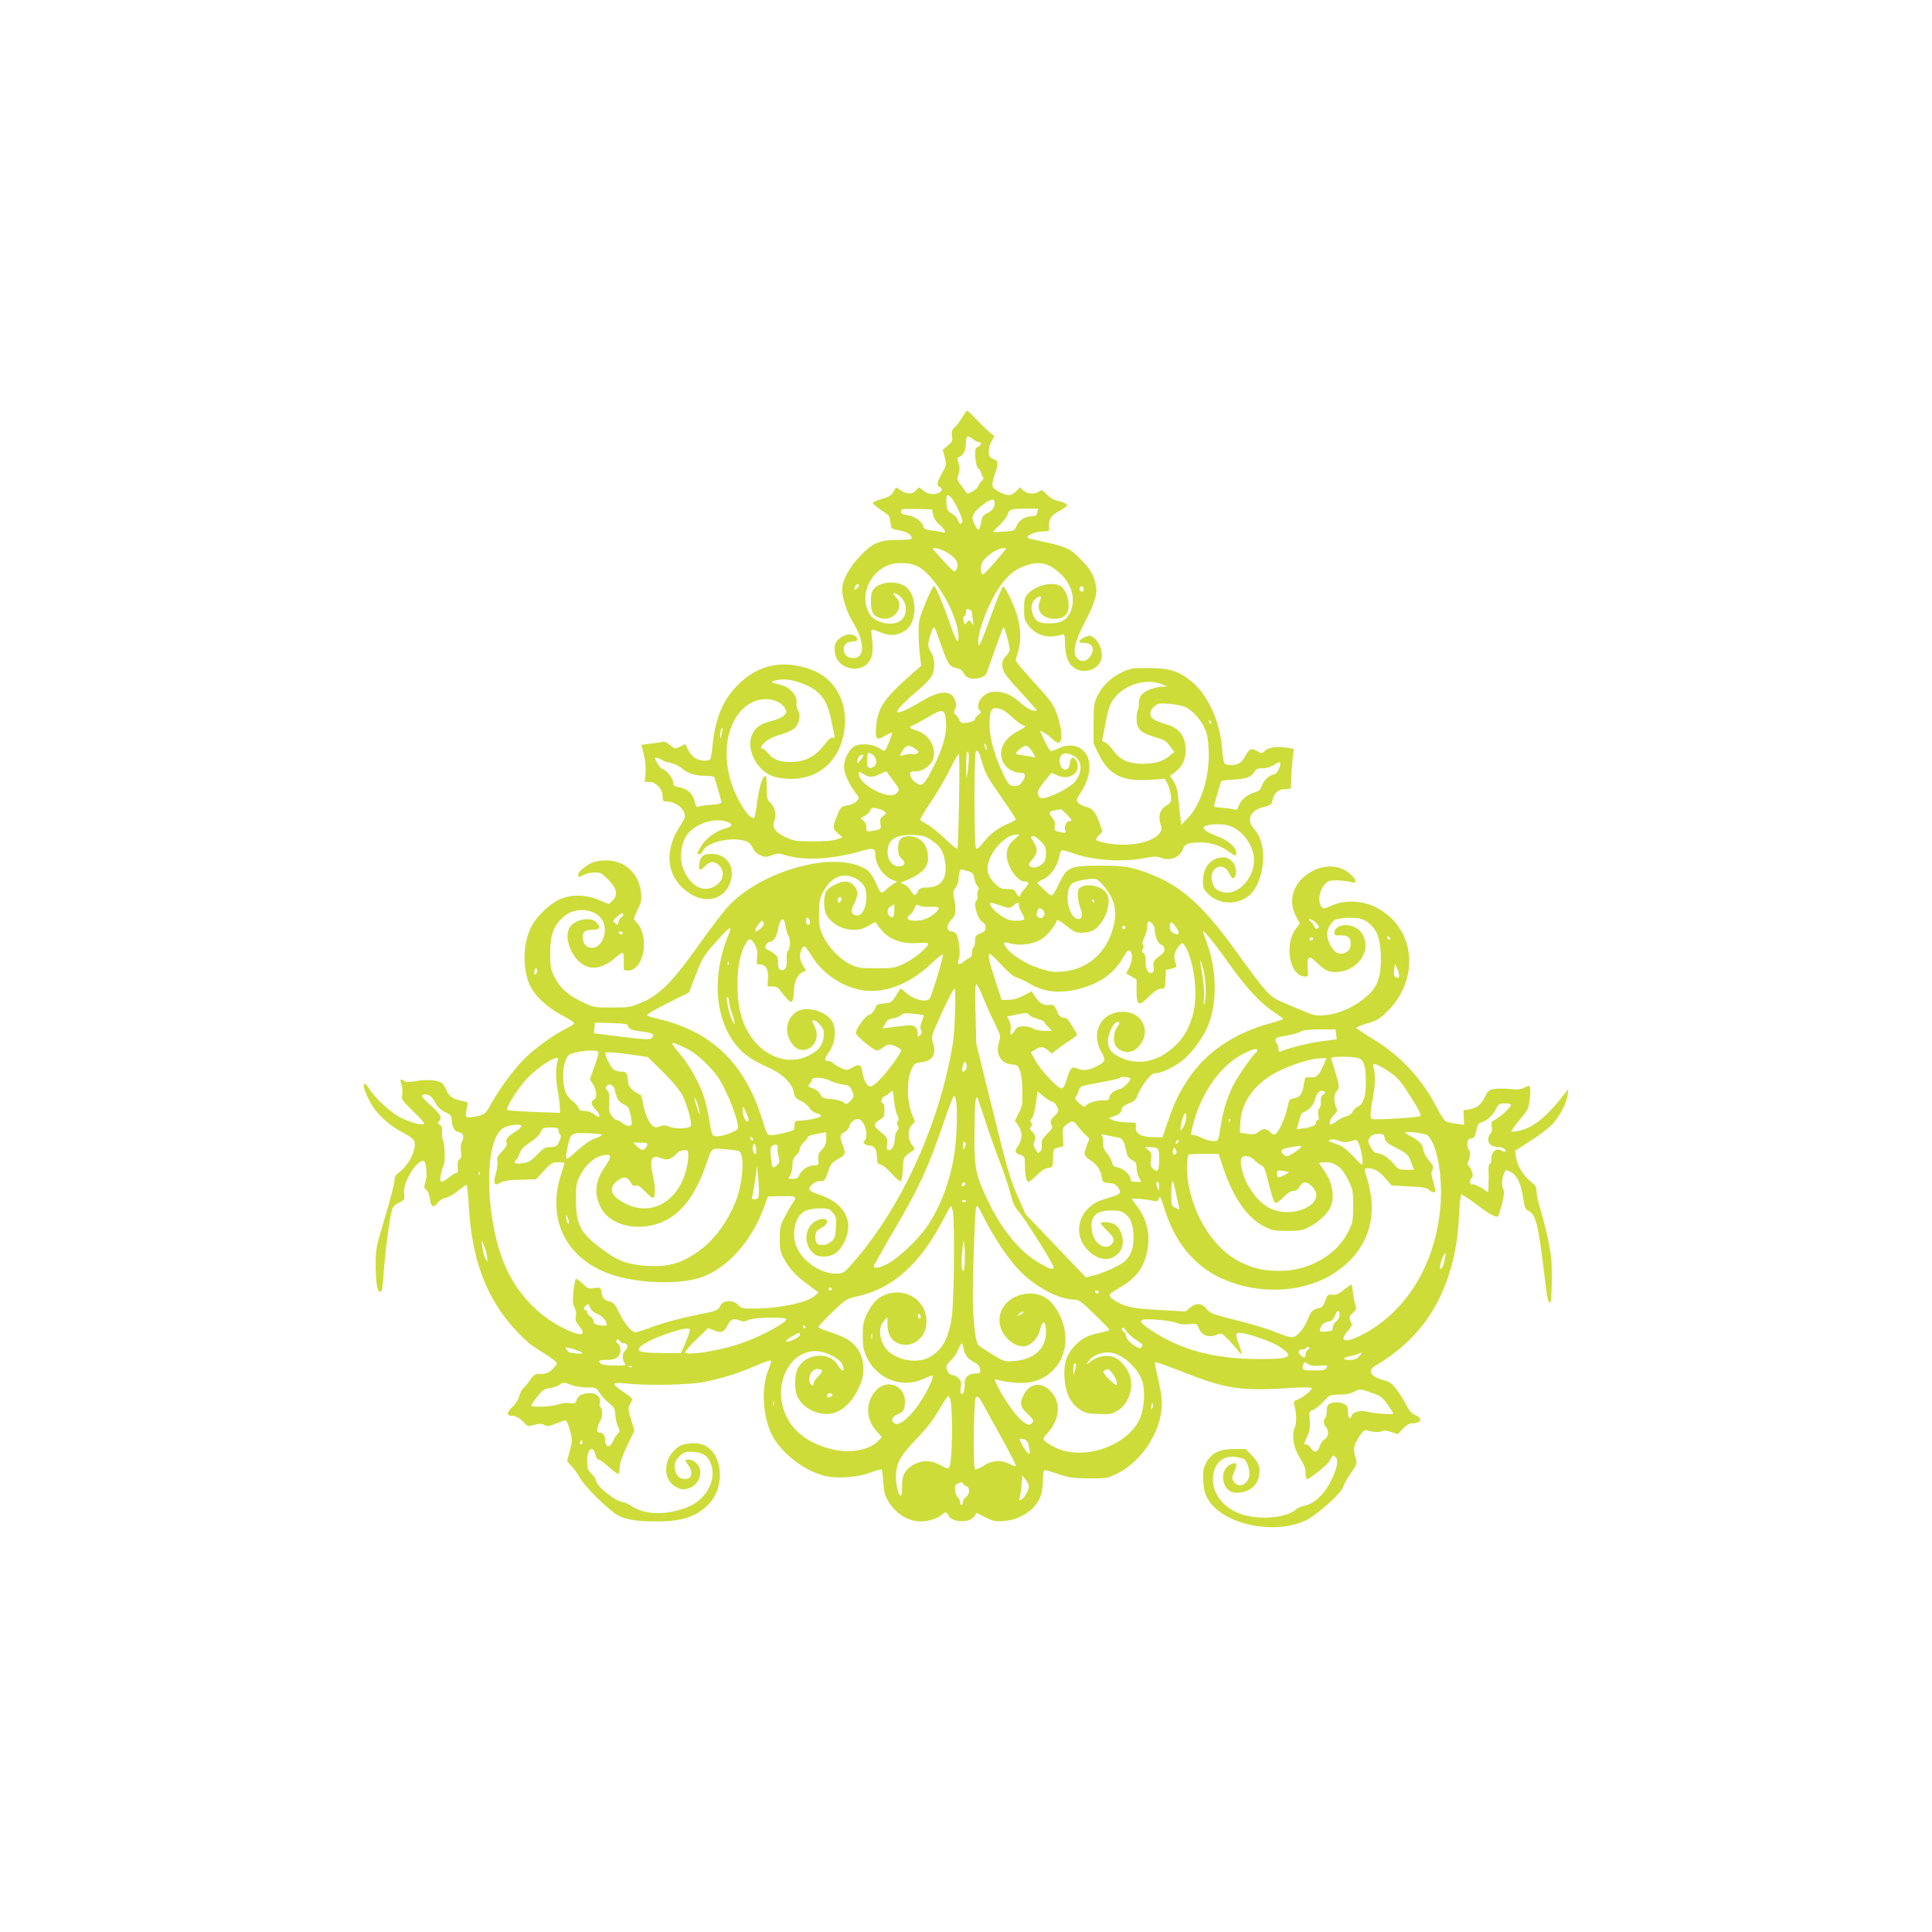 <?xml version="1.0" standalone="no"?>
<!DOCTYPE svg PUBLIC "-//W3C//DTD SVG 20010904//EN"
 "http://www.w3.org/TR/2001/REC-SVG-20010904/DTD/svg10.dtd">
<svg version="1.0" xmlns="http://www.w3.org/2000/svg"
 width="1280pt" height="1280pt" viewBox="0 0 1280 1280"
 preserveAspectRatio="xMidYMid meet">
<g transform="translate(0,1280) scale(0.1,-0.1)"
fill="#cddc39" stroke="none">
<path d="M6377 10038 c-14 -24 -36 -54 -50 -67 -21 -19 -24 -29 -20 -59 6 -32
2 -39 -27 -64 l-34 -28 13 -50 c12 -49 12 -52 -18 -105 -34 -61 -38 -83 -16
-91 25 -10 17 -31 -15 -43 -34 -11 -72 -2 -103 27 -18 16 -20 15 -37 -6 -23
-28 -63 -28 -102 -1 -16 12 -30 20 -32 18 -1 -2 -10 -16 -19 -32 -13 -20 -33
-31 -78 -44 -33 -9 -58 -21 -56 -27 2 -6 25 -25 50 -42 62 -41 60 -38 66 -86
6 -42 7 -43 56 -51 50 -8 85 -30 85 -52 0 -9 -27 -12 -93 -12 -119 0 -163 -19
-246 -104 -74 -76 -121 -164 -121 -225 0 -57 31 -151 70 -215 80 -130 82 -239
5 -239 -41 0 -65 22 -65 60 0 32 23 50 64 50 32 0 35 25 5 40 -27 15 -72 4
-103 -25 -20 -19 -26 -34 -26 -68 0 -152 228 -176 249 -26 4 24 3 68 -2 98 -4
29 -5 56 -3 59 3 2 30 -5 61 -18 62 -25 108 -22 161 11 77 47 85 216 14 284
-50 48 -171 47 -216 -2 -20 -22 -24 -36 -24 -89 0 -70 16 -98 65 -110 90 -23
163 79 100 141 -18 18 -20 25 -9 25 9 0 29 -13 45 -29 39 -40 41 -109 4 -146
-48 -49 -176 -27 -214 37 -66 107 -10 263 113 319 57 26 147 25 203 -2 117
-56 273 -327 273 -472 0 -44 -16 -24 -45 60 -65 184 -108 284 -118 280 -6 -2
-32 -53 -56 -113 -41 -100 -45 -116 -45 -194 0 -47 4 -116 9 -153 l8 -68 -54
-47 c-191 -168 -233 -229 -244 -352 -8 -90 1 -99 59 -65 25 15 46 23 46 19 0
-13 -33 -98 -43 -111 -7 -10 -16 -8 -40 9 -40 28 -123 36 -164 15 -31 -16 -59
-62 -69 -114 -10 -52 20 -126 91 -219 15 -21 -22 -52 -70 -60 -40 -6 -45 -10
-63 -53 -37 -88 -37 -102 -1 -132 l32 -26 -39 -14 c-25 -9 -83 -14 -159 -13
-108 0 -126 2 -177 26 -72 33 -95 66 -78 108 16 40 6 91 -25 120 -23 21 -25
31 -25 103 0 58 -3 78 -12 75 -19 -6 -37 -70 -52 -176 -7 -51 -16 -95 -19 -98
-22 -22 -95 80 -139 193 -91 235 -37 486 123 569 79 41 185 22 219 -38 14 -26
13 -29 -6 -48 -11 -12 -47 -28 -80 -36 -72 -19 -99 -36 -124 -77 -60 -98 25
-266 148 -295 230 -53 415 68 454 297 32 185 -54 353 -211 412 -193 73 -363
37 -501 -107 -92 -96 -141 -216 -159 -390 -4 -45 -11 -87 -15 -93 -10 -16 -62
-14 -96 4 -17 9 -39 33 -50 55 l-20 40 -34 -17 c-34 -16 -35 -15 -67 11 -17
15 -38 25 -46 22 -7 -3 -42 -8 -78 -12 -36 -4 -65 -8 -65 -10 0 -1 7 -31 16
-66 10 -40 14 -84 11 -120 l-5 -58 30 0 c43 0 88 -48 88 -94 0 -32 3 -36 25
-36 76 0 146 -74 115 -123 -58 -92 -71 -119 -85 -174 -32 -126 15 -242 125
-313 100 -64 211 -43 258 50 54 108 -2 213 -114 213 -52 0 -71 -14 -80 -58 -9
-51 3 -60 36 -25 34 36 63 38 95 5 41 -40 28 -101 -27 -135 -84 -51 -176 6
-218 134 -16 50 -8 131 19 185 48 92 205 146 294 99 24 -12 13 -26 -32 -38
-58 -15 -127 -67 -155 -115 -30 -50 -31 -55 -13 -55 8 0 19 11 25 24 24 54
177 92 269 67 34 -9 46 -19 59 -48 12 -23 30 -41 52 -50 31 -13 40 -13 76 1
37 14 46 14 91 0 122 -38 310 -27 503 28 81 24 91 20 92 -32 1 -61 56 -138
114 -160 l30 -11 -30 -18 c-16 -10 -37 -28 -48 -39 -24 -27 -33 -21 -58 37
-36 84 -62 108 -140 132 -239 73 -670 -73 -857 -291 -32 -37 -119 -152 -192
-255 -164 -230 -250 -317 -366 -366 -74 -32 -84 -34 -198 -34 -117 0 -122 1
-196 36 -96 46 -151 95 -186 167 -25 51 -28 68 -28 157 0 118 23 183 86 239
87 79 241 54 270 -45 23 -74 -21 -159 -80 -159 -35 0 -61 31 -61 70 0 37 18
50 67 50 49 0 56 17 23 50 -38 38 -138 20 -174 -32 -45 -64 10 -209 96 -254
64 -33 140 -11 220 64 15 14 31 22 35 18 5 -4 7 -32 6 -62 -2 -54 -2 -54 28
-54 73 0 123 115 100 229 -7 34 -21 65 -36 81 -14 14 -25 30 -25 35 0 4 12 32
26 62 23 45 26 62 21 109 -16 156 -154 247 -310 203 -42 -11 -107 -63 -107
-85 0 -17 8 -17 40 1 14 8 45 14 69 15 41 0 49 -5 93 -50 56 -59 64 -101 25
-138 l-23 -22 -65 27 c-92 39 -192 39 -270 0 -64 -31 -146 -112 -179 -176 -53
-106 -60 -255 -17 -371 28 -77 117 -163 225 -219 45 -23 80 -47 77 -52 -4 -5
-25 -19 -48 -30 -94 -48 -215 -135 -287 -208 -76 -77 -178 -219 -226 -312 -25
-50 -48 -63 -129 -71 -33 -3 -35 4 -20 69 7 31 6 32 -31 39 -62 11 -90 30
-107 73 -9 22 -24 44 -34 49 -34 17 -98 21 -165 10 -53 -9 -71 -8 -83 2 -22
18 -27 8 -15 -26 6 -15 8 -44 5 -64 -6 -34 -3 -39 69 -109 42 -40 76 -78 76
-83 0 -18 -81 1 -149 34 -68 32 -180 135 -216 196 -11 17 -23 32 -27 32 -17 0
-7 -40 27 -108 44 -86 122 -162 223 -215 50 -26 74 -45 78 -61 13 -54 -40
-159 -103 -204 -22 -16 -29 -29 -30 -59 -1 -21 -30 -130 -64 -243 -61 -205
-61 -205 -60 -323 2 -123 12 -172 34 -165 8 3 14 43 19 124 8 123 32 313 50
397 8 41 15 50 50 68 39 20 40 22 35 62 -9 68 78 217 128 217 19 0 28 -93 14
-140 -11 -35 -10 -42 5 -53 10 -7 20 -32 23 -55 8 -58 24 -69 51 -33 12 17 34
31 54 35 18 3 55 24 82 46 26 22 52 40 56 40 4 0 11 -57 15 -127 18 -346 106
-597 280 -800 51 -60 111 -118 144 -140 31 -20 80 -52 109 -71 28 -19 52 -38
52 -44 0 -5 -13 -23 -29 -39 -27 -27 -54 -35 -103 -31 -10 1 -30 -17 -47 -41
-16 -24 -36 -49 -45 -56 -9 -7 -21 -31 -26 -52 -6 -22 -26 -53 -47 -72 -37
-35 -38 -57 -2 -57 27 0 57 -17 83 -47 20 -24 24 -24 65 -13 35 9 49 9 68 -1
20 -11 31 -9 76 9 29 12 57 22 64 22 6 0 19 -30 29 -66 17 -63 17 -68 -1 -135
l-18 -70 30 -32 c16 -18 42 -54 57 -81 30 -51 137 -161 221 -226 58 -45 132
-60 289 -60 164 0 257 31 338 111 116 116 99 342 -31 396 -47 20 -133 13 -169
-14 -101 -75 -106 -219 -9 -267 34 -16 44 -17 78 -7 74 22 104 117 54 166 -13
14 -36 25 -50 25 -30 0 -31 -4 -5 -37 29 -37 27 -81 -4 -89 -52 -13 -86 22
-86 87 0 39 48 89 87 90 82 3 123 -15 147 -65 53 -111 -21 -254 -156 -304
-140 -52 -272 -49 -363 9 -25 16 -54 29 -63 29 -41 0 -172 105 -172 138 0 10
-13 31 -30 47 -26 25 -30 35 -30 86 0 81 40 109 55 39 4 -17 13 -30 21 -30 7
0 39 -23 70 -51 31 -28 59 -48 62 -44 4 4 7 24 8 46 0 24 18 75 48 139 l49
101 -22 74 c-21 70 -21 75 -5 106 19 37 26 27 -63 89 -64 45 -57 54 35 44 135
-15 417 -10 516 10 116 23 229 58 344 108 51 22 96 38 99 34 4 -3 -4 -32 -17
-64 -51 -122 -35 -329 35 -448 71 -119 220 -227 352 -255 82 -16 203 -6 287
24 39 14 73 24 77 22 3 -3 8 -40 11 -83 4 -62 10 -89 31 -125 51 -87 134 -138
223 -137 46 1 108 21 133 44 24 22 34 20 46 -6 20 -46 141 -49 170 -4 l15 23
58 -29 c50 -26 65 -29 123 -25 113 7 220 83 247 176 7 21 12 66 12 100 0 42 4
61 13 61 6 0 48 -12 92 -27 69 -23 97 -27 200 -28 117 0 123 1 188 33 133 66
247 214 283 368 18 79 15 141 -17 276 -12 49 -19 91 -16 94 2 2 80 -25 172
-61 299 -118 391 -132 723 -111 98 6 142 6 142 -2 0 -15 -60 -63 -93 -75 -25
-8 -28 -13 -22 -36 16 -59 16 -119 2 -153 -21 -51 -6 -134 38 -203 25 -39 35
-65 35 -95 0 -22 4 -40 9 -40 16 0 135 95 146 116 22 42 26 46 41 33 19 -16
18 -49 -5 -109 -44 -117 -124 -202 -200 -216 -20 -4 -45 -15 -56 -25 -69 -62
-272 -72 -390 -20 -95 42 -159 128 -159 216 0 103 58 163 147 153 26 -3 54
-11 62 -18 21 -17 39 -83 31 -113 -14 -58 -73 -77 -102 -33 -14 23 -14 28 5
70 22 51 15 64 -26 44 -84 -40 -55 -188 36 -188 79 0 136 40 151 106 13 56 2
92 -45 140 l-42 44 -74 0 c-99 0 -153 -26 -187 -90 -21 -39 -23 -55 -20 -122
4 -63 10 -86 34 -125 99 -162 431 -234 641 -138 74 33 238 180 252 224 6 19
29 61 52 93 40 57 41 62 30 98 -17 58 -13 84 22 139 25 40 36 49 52 45 44 -13
84 -15 101 -6 12 7 31 5 60 -5 l44 -15 34 36 c21 23 43 36 59 36 63 0 77 33
23 55 -24 10 -40 28 -59 67 -15 29 -44 75 -64 102 -31 41 -47 52 -86 62 -90
23 -112 66 -50 99 20 11 64 40 98 64 184 135 306 303 379 521 44 132 65 250
73 413 3 70 10 130 14 133 4 2 50 -27 101 -66 87 -66 132 -90 144 -77 3 3 14
39 25 81 14 56 17 81 9 95 -16 32 -9 89 16 129 1 2 16 -4 33 -12 41 -22 69
-79 82 -171 10 -68 14 -77 40 -90 45 -24 62 -96 100 -417 20 -171 28 -204 43
-180 3 4 6 71 7 148 1 118 -3 158 -25 264 -15 69 -38 160 -52 203 -13 43 -24
94 -24 113 0 23 -7 40 -22 52 -68 53 -106 114 -115 182 l-5 36 106 68 c58 37
124 88 146 113 48 55 89 135 96 189 l5 39 -23 -29 c-119 -153 -205 -224 -297
-246 -29 -7 -55 -10 -57 -7 -3 3 17 33 45 67 28 33 55 69 61 79 13 25 24 125
16 146 -5 14 -8 14 -37 -1 -25 -12 -46 -15 -96 -9 -35 4 -82 4 -104 0 -35 -6
-42 -12 -61 -52 -24 -51 -53 -74 -106 -83 l-37 -6 3 -48 2 -48 -52 7 c-29 4
-61 11 -70 16 -10 5 -38 49 -62 97 -100 192 -244 345 -434 457 -55 33 -98 63
-96 67 3 4 37 17 76 29 62 18 80 29 133 82 200 201 186 508 -29 656 -106 73
-234 88 -345 41 -52 -23 -54 -23 -67 -5 -32 43 -4 138 47 166 22 11 107 8 157
-7 31 -9 29 16 -5 49 -82 78 -208 75 -309 -8 -84 -69 -107 -174 -58 -265 l26
-48 -26 -34 c-81 -107 -41 -318 61 -318 20 0 21 4 17 53 -3 28 0 59 5 67 9 12
17 8 53 -26 55 -53 77 -64 128 -64 115 0 213 100 195 198 -9 49 -29 78 -67 98
-61 31 -138 11 -138 -37 0 -14 8 -18 39 -16 52 2 73 -17 69 -62 -2 -26 -10
-39 -30 -50 -41 -23 -77 -6 -106 51 -29 56 -25 102 12 145 19 22 33 27 84 31
82 6 125 -3 162 -35 53 -44 73 -97 78 -201 6 -130 -16 -209 -72 -263 -87 -84
-195 -136 -300 -145 -53 -5 -71 -2 -131 24 -38 16 -104 44 -146 61 -88 37
-105 55 -319 351 -205 283 -344 410 -534 489 -135 56 -186 66 -356 66 -197 0
-219 -9 -267 -105 -56 -113 -48 -107 -101 -59 -26 24 -48 46 -50 49 -1 3 16
14 39 24 48 21 96 89 106 149 3 21 11 41 18 43 6 3 36 -5 66 -16 124 -49 337
-65 482 -35 61 12 78 13 111 1 63 -22 121 3 146 64 9 21 20 29 48 34 93 15
181 -4 250 -54 49 -35 52 -36 52 -10 0 36 -55 84 -123 109 -36 12 -73 31 -83
42 -16 18 -15 19 10 29 39 14 121 12 160 -4 80 -33 142 -117 153 -204 14 -130
-104 -262 -208 -232 -43 13 -57 27 -68 67 -26 92 72 143 112 58 18 -38 31 -44
41 -19 21 54 -23 124 -77 124 -82 0 -137 -63 -137 -157 0 -46 4 -56 34 -86 88
-88 248 -70 311 36 73 126 72 306 -4 392 -57 65 -30 126 66 150 42 11 48 16
54 44 10 47 35 70 81 73 l40 3 3 75 c1 41 6 100 10 131 l7 56 -32 7 c-69 13
-133 7 -157 -16 -23 -22 -24 -22 -54 -4 -39 23 -53 16 -79 -34 -12 -23 -32
-45 -46 -50 -35 -14 -80 -12 -91 3 -6 6 -13 52 -17 101 -13 176 -94 354 -203
442 -83 68 -147 88 -283 88 -106 1 -120 -1 -177 -28 -72 -33 -134 -94 -166
-164 -19 -41 -22 -65 -22 -178 l0 -130 38 -78 c64 -128 152 -173 321 -163 50
2 97 6 105 8 16 5 49 -79 50 -128 1 -25 -5 -35 -33 -51 -41 -24 -55 -72 -37
-123 9 -26 8 -37 -4 -56 -47 -71 -236 -101 -387 -62 -44 11 -45 15 -16 46 l22
24 -19 56 c-25 72 -47 99 -88 107 -19 4 -42 15 -52 26 -17 18 -16 21 14 67 55
83 73 174 47 237 -31 74 -114 98 -197 56 -22 -12 -44 -18 -50 -14 -5 3 -22 31
-37 62 -14 32 -28 61 -30 65 -8 16 53 -21 77 -47 14 -14 33 -26 43 -26 46 0 7
198 -55 277 -17 23 -76 90 -129 148 -54 59 -98 112 -98 118 0 7 7 34 15 61 19
63 19 141 -1 220 -18 72 -84 212 -99 210 -5 -1 -40 -84 -76 -185 -73 -201 -87
-231 -88 -185 -2 75 66 255 135 358 54 81 101 122 172 148 93 35 156 23 232
-46 81 -73 109 -173 72 -258 -25 -55 -64 -76 -142 -76 -65 0 -88 12 -106 57
-19 44 -10 89 22 110 31 20 37 14 22 -23 -24 -63 21 -114 100 -114 59 0 92 30
92 85 0 52 -14 92 -42 123 -42 44 -170 21 -228 -42 -22 -24 -25 -37 -25 -100
0 -65 3 -77 29 -110 50 -67 131 -89 221 -61 19 6 20 1 21 -63 2 -89 25 -140
75 -165 75 -36 169 13 169 89 0 48 -23 99 -55 120 -24 16 -29 16 -61 1 -43
-21 -44 -37 -1 -37 58 0 75 -44 36 -94 -24 -31 -59 -34 -84 -6 -31 34 -15 108
48 230 72 137 90 198 77 257 -15 66 -36 101 -103 171 -66 68 -101 83 -263 117
-43 9 -81 18 -83 21 -14 14 34 38 83 42 l56 4 0 35 c0 49 13 68 70 99 28 15
50 31 50 36 0 10 -31 24 -74 33 -17 3 -44 21 -61 39 -28 30 -33 32 -50 20 -28
-21 -82 -17 -106 7 l-21 21 -25 -26 c-13 -15 -35 -26 -49 -26 -34 0 -101 36
-108 58 -4 10 3 45 14 77 26 74 25 92 -2 101 -13 4 -26 12 -30 18 -14 21 -8
71 13 106 17 27 18 35 8 38 -8 3 -48 40 -90 83 -42 44 -79 79 -82 79 -3 0 -16
-19 -30 -42z m70 -148 c14 -11 32 -20 39 -20 21 0 17 -18 -7 -31 -19 -10 -21
-18 -17 -71 3 -41 10 -65 21 -73 9 -7 17 -19 17 -27 0 -8 5 -19 11 -25 8 -8 5
-17 -10 -32 -12 -12 -21 -27 -21 -34 0 -12 -67 -55 -73 -46 -1 2 -17 23 -35
47 -31 40 -33 45 -22 78 11 32 9 58 -6 97 -3 10 2 17 14 21 24 8 42 47 42 90
0 50 9 56 47 26z m-145 -387 c27 -30 80 -144 74 -159 -8 -22 -23 -16 -30 11
-3 13 -19 31 -35 39 -34 18 -41 34 -41 87 0 43 9 48 32 22z m288 -34 c0 -32
-17 -55 -50 -69 -18 -8 -32 -22 -35 -36 -3 -13 -7 -35 -10 -49 -8 -35 -19 -31
-40 14 -15 34 -15 43 -3 67 13 30 99 94 124 94 8 0 14 -9 14 -21z m-407 -82
c6 -24 21 -48 43 -65 33 -26 47 -59 21 -49 -8 3 -39 8 -70 12 -47 6 -56 11
-61 30 -8 32 -58 66 -106 72 -31 4 -40 10 -40 25 0 17 7 18 102 16 l102 -3 9
-38z m689 18 c-3 -20 -10 -25 -34 -25 -44 0 -88 -27 -103 -64 -14 -33 -16 -34
-82 -38 -37 -3 -70 -3 -72 -2 -2 2 17 23 42 46 25 24 48 54 52 68 11 36 21 40
116 40 l86 0 -5 -25z m-590 -270 c53 -35 71 -66 58 -99 -7 -19 -14 -25 -23
-19 -17 11 -137 141 -137 149 0 13 66 -7 102 -31z m363 4 c-86 -103 -128 -148
-135 -144 -17 10 -16 56 0 83 28 45 98 90 143 91 16 1 15 -3 -8 -30z m-955
-218 c0 -5 -7 -14 -15 -21 -16 -14 -18 -10 -9 14 6 17 24 22 24 7z m1490 -27
c0 -16 -16 -19 -25 -4 -8 13 4 32 16 25 5 -4 9 -13 9 -21z m-740 -154 c0 -10
3 -33 6 -51 6 -33 6 -33 -10 -14 -16 19 -16 20 -31 1 -13 -18 -14 -17 -21 10
-5 18 -3 29 4 32 7 2 12 14 12 27 0 18 4 22 20 18 11 -3 20 -13 20 -23z m-206
-210 c46 -131 57 -147 101 -156 25 -4 40 -15 50 -34 9 -18 26 -31 45 -35 37
-8 96 10 105 33 4 9 29 79 56 156 27 76 52 143 56 149 7 11 41 -109 42 -147 1
-10 -10 -29 -24 -42 -31 -28 -33 -76 -6 -119 10 -16 62 -76 115 -133 53 -57
96 -106 96 -109 0 -3 -14 -3 -31 1 -17 3 -55 28 -84 55 -60 54 -123 76 -187
66 -63 -11 -111 -88 -76 -123 10 -10 7 -16 -10 -28 -12 -8 -22 -21 -22 -28 0
-13 -41 -26 -81 -26 -10 0 -21 10 -25 22 -4 13 -14 28 -23 34 -13 10 -13 16
-3 38 10 22 9 34 -2 61 -28 65 -102 61 -224 -13 -82 -50 -148 -79 -158 -69 -9
8 54 74 138 144 47 39 86 81 94 100 20 47 17 113 -6 148 -11 17 -20 39 -20 51
0 34 31 127 40 118 4 -5 24 -56 44 -114z m-930 -254 c124 -44 175 -106 202
-242 9 -44 19 -90 22 -103 4 -19 2 -23 -11 -18 -11 4 -28 -11 -56 -48 -54 -71
-114 -106 -194 -112 -85 -7 -140 9 -174 52 -16 19 -34 35 -40 35 -22 0 -14 17
20 47 20 17 60 36 100 47 36 10 77 28 91 41 32 30 43 87 23 118 -8 13 -12 35
-10 53 7 43 -43 100 -100 115 -72 19 -74 21 -47 29 48 15 109 10 174 -14z
m2401 -12 l30 -12 -30 -1 c-48 -2 -103 -20 -132 -45 -20 -18 -27 -33 -27 -64
-1 -22 -4 -44 -8 -48 -5 -4 -8 -28 -8 -54 0 -69 25 -95 117 -122 65 -19 80
-27 104 -61 l29 -39 -36 -29 c-46 -36 -91 -49 -178 -49 -91 0 -146 26 -192 90
-19 26 -44 50 -55 53 -17 5 -20 10 -14 29 4 13 13 61 21 107 8 46 23 100 33
120 61 116 226 177 346 125z m145 -147 c48 -21 104 -82 131 -142 18 -38 24
-74 27 -150 7 -171 -51 -356 -141 -448 l-41 -42 -7 60 c-4 33 -10 90 -14 127
-4 46 -14 78 -30 102 l-24 35 35 26 c59 45 83 120 63 200 -16 63 -54 98 -131
119 -35 10 -71 25 -80 34 -26 22 -22 57 10 82 24 20 35 22 97 17 39 -3 86 -12
105 -20z m-1213 -18 c15 -5 48 -30 73 -54 25 -23 56 -46 69 -50 22 -7 19 -10
-34 -38 -70 -38 -106 -83 -112 -140 -7 -73 54 -137 132 -137 32 0 33 -27 4
-64 -16 -21 -28 -26 -53 -24 -27 3 -35 11 -63 66 -60 123 -97 249 -97 338 -1
108 15 128 81 103z m-369 -89 c6 -76 -28 -187 -96 -315 -35 -67 -53 -91 -69
-93 -27 -4 -73 38 -73 68 0 17 6 20 40 20 48 0 105 45 115 91 17 76 -35 156
-115 180 -43 13 -51 24 -22 33 9 3 55 28 102 56 100 59 111 56 118 -40z m1756
4 c3 -8 2 -12 -4 -9 -6 3 -10 10 -10 16 0 14 7 11 14 -7z m-3243 -80 c-7 -31
-9 -34 -10 -12 -1 27 9 62 15 55 3 -2 0 -22 -5 -43z m1758 -99 c0 -5 -4 -3 -9
5 -5 8 -9 22 -9 30 0 16 17 -16 18 -35z m-474 3 c24 -18 25 -22 10 -30 -9 -5
-22 -7 -30 -4 -8 3 -28 1 -46 -4 -18 -5 -34 -8 -35 -7 -2 2 6 17 16 35 23 37
47 40 85 10z m757 5 c9 -10 21 -29 28 -41 11 -22 10 -23 -10 -17 -13 4 -41 9
-63 11 -54 5 -57 11 -22 40 36 29 47 30 67 7z m-317 -88 c23 -81 34 -100 136
-247 49 -70 89 -131 89 -136 0 -5 -25 -19 -55 -31 -66 -28 -116 -66 -163 -126
-25 -32 -38 -43 -46 -35 -12 12 -13 620 -1 640 11 18 21 2 40 -65z m-86 23
c-1 -24 -4 -68 -9 -98 -7 -50 -7 -47 -9 43 0 59 3 97 9 97 6 0 10 -19 9 -42z
m-625 9 c9 -12 13 -32 10 -44 -7 -27 -43 -41 -55 -22 -6 10 -6 60 0 87 3 11
34 -3 45 -21z m560 -290 c-3 -166 -8 -308 -10 -316 -3 -9 -31 12 -82 61 -42
41 -96 85 -119 96 -23 12 -44 25 -46 30 -3 4 28 57 69 117 41 61 98 158 127
217 28 58 55 104 59 102 5 -3 5 -141 2 -307z m763 293 c53 -32 56 -101 7 -167
-26 -34 -144 -98 -201 -109 -28 -5 -34 -3 -44 19 -11 24 2 46 86 145 2 2 17
-4 34 -12 85 -45 172 18 131 95 -18 32 -38 23 -42 -18 -5 -66 -68 -50 -68 17
0 51 41 64 97 30z m-1397 4 c0 -3 -9 -17 -20 -31 -18 -23 -20 -23 -20 -6 0 10
5 24 12 31 13 13 28 16 28 6z m-1337 -28 c12 -8 40 -17 62 -21 21 -4 54 -20
72 -35 39 -34 89 -50 161 -50 34 0 54 -5 56 -12 2 -7 13 -45 25 -84 11 -39 21
-75 21 -81 0 -6 -29 -13 -67 -15 -38 -3 -75 -8 -84 -12 -13 -6 -19 2 -28 39
-13 50 -48 80 -108 91 -26 5 -33 11 -33 29 0 27 -42 81 -70 90 -15 5 -50 55
-50 72 0 7 22 2 43 -11z m4093 -53 c-8 -23 -21 -39 -32 -42 -34 -6 -72 -41
-84 -76 -9 -27 -19 -37 -45 -44 -51 -14 -92 -47 -107 -87 -9 -25 -16 -33 -28
-28 -8 4 -43 9 -78 12 -59 4 -62 6 -56 26 4 11 15 49 24 83 9 34 19 65 22 68
3 3 38 8 78 10 86 4 123 18 140 51 11 19 21 24 54 24 23 0 54 8 71 19 47 31
56 27 41 -16z m-2718 -58 c14 -4 39 1 68 15 25 12 46 21 47 19 2 -2 22 -30 46
-62 41 -56 42 -59 25 -78 -24 -27 -69 -24 -139 10 -64 30 -115 80 -115 112 0
18 2 18 23 5 12 -8 32 -17 45 -21z m102 -231 c12 -12 11 -16 -9 -30 -19 -14
-22 -23 -18 -51 6 -37 5 -38 -55 -48 -37 -6 -38 -5 -38 24 0 19 -8 35 -21 45
-21 14 -21 14 9 30 17 9 33 25 37 36 6 18 12 20 43 14 20 -3 44 -13 52 -20z
m1206 -19 c38 -38 41 -45 19 -45 -20 0 -35 -32 -28 -59 5 -20 3 -21 -23 -16
-16 4 -34 8 -40 10 -6 2 -9 17 -6 35 3 23 -2 37 -19 56 -26 28 -19 40 26 47
17 2 32 5 34 6 2 0 19 -15 37 -34z m-897 -170 c60 -41 79 -70 91 -137 21 -114
-22 -178 -121 -178 -39 0 -47 -4 -57 -25 -15 -33 -27 -32 -48 4 -10 16 -29 35
-43 41 l-26 12 25 10 c70 27 117 56 138 88 20 30 23 43 19 89 -8 75 -56 121
-128 121 -48 0 -69 -24 -69 -80 0 -37 5 -51 25 -70 29 -27 19 -50 -22 -50 -40
0 -73 42 -73 92 0 85 51 120 170 116 64 -3 81 -7 119 -33z m555 7 c-41 -35
-54 -62 -54 -109 1 -73 69 -173 119 -173 31 0 31 -12 1 -47 -17 -18 -30 -38
-30 -43 0 -19 -17 -10 -28 15 -10 21 -18 25 -58 25 -40 0 -51 5 -84 38 -48 48
-59 95 -36 156 33 85 119 166 176 166 l25 -1 -31 -27z m172 -16 c29 -29 34
-41 34 -80 0 -32 -6 -52 -20 -66 -26 -26 -66 -35 -85 -20 -13 11 -11 17 15 47
35 39 37 66 10 111 -24 39 -24 42 -4 42 9 0 31 -15 50 -34z m-485 -197 c33
-10 38 -16 44 -50 4 -21 13 -43 21 -49 9 -9 11 -17 4 -29 -5 -10 -7 -27 -4
-38 3 -12 1 -24 -5 -27 -28 -18 7 -135 44 -149 8 -4 15 -18 15 -32 0 -19 -8
-28 -35 -39 -31 -13 -35 -19 -35 -50 0 -19 -4 -38 -10 -41 -5 -3 -10 -20 -10
-36 0 -19 -6 -32 -17 -36 -10 -3 -28 -15 -40 -26 -28 -25 -46 -15 -31 18 14
31 1 150 -19 170 -8 8 -23 15 -33 15 -31 0 -31 44 2 75 31 29 35 61 19 145 -8
37 -6 48 10 68 10 14 19 36 19 51 0 31 10 71 18 71 2 0 22 -5 43 -11z m-741
-49 c22 -11 46 -33 55 -50 35 -67 6 -195 -44 -195 -40 0 -50 29 -23 75 12 21
22 53 22 70 0 40 -39 80 -77 80 -39 -1 -107 -33 -127 -61 -20 -29 -21 -120 -2
-157 33 -62 104 -102 183 -102 45 0 65 7 122 41 21 12 24 12 29 -1 3 -8 24
-34 46 -57 54 -54 131 -78 228 -71 43 4 68 2 68 -5 0 -22 -96 -101 -159 -131
-63 -29 -72 -31 -186 -31 -107 0 -125 3 -170 25 -68 33 -145 112 -180 185 -26
53 -29 71 -29 150 0 73 4 99 22 136 53 108 134 144 222 99z m1638 -45 c78 -89
97 -169 67 -281 -45 -168 -171 -277 -335 -291 -60 -5 -83 -2 -156 22 -90 29
-188 92 -220 140 -22 33 -17 37 32 24 59 -17 146 -5 200 26 39 23 93 88 107
128 2 6 29 -10 61 -36 50 -40 64 -47 102 -47 25 0 58 7 75 15 42 22 86 88 99
149 17 82 -8 124 -84 145 -40 11 -81 6 -103 -12 -18 -13 -16 -74 3 -128 20
-55 14 -82 -18 -77 -36 5 -69 81 -65 150 4 72 23 94 91 106 94 17 101 16 144
-33z m-1735 -100 c-3 -8 -9 -15 -14 -15 -10 0 -12 24 -3 33 11 11 24 -3 17
-18z m1677 -5 c0 -5 -2 -10 -4 -10 -3 0 -8 5 -11 10 -3 6 -1 10 4 10 6 0 11
-4 11 -10z m-608 -34 c44 -14 48 -14 72 5 30 24 36 24 36 2 0 -10 9 -33 20
-51 11 -18 18 -37 15 -43 -4 -5 -28 -9 -54 -9 -35 0 -59 7 -93 29 -62 39 -105
102 -60 88 9 -3 38 -12 64 -21z m-717 -25 c0 -46 -9 -59 -30 -41 -22 18 -18
54 8 66 12 7 22 12 22 13 0 0 0 -17 0 -38z m241 21 c60 3 67 -6 32 -39 -38
-34 -84 -53 -132 -53 -52 0 -68 16 -38 39 12 9 26 29 31 44 10 24 13 26 32 17
11 -7 45 -10 75 -8z m754 -42 c0 -27 -20 -40 -40 -28 -14 9 -16 17 -8 39 8 25
12 27 29 16 10 -6 19 -19 19 -27z m-2790 -10 c0 -5 -6 -13 -14 -17 -8 -4 -16
-18 -18 -31 -3 -21 -5 -22 -22 -9 -19 14 -19 15 9 41 29 27 45 33 45 16z
m1234 -36 c7 -19 -2 -37 -15 -29 -12 8 -12 45 0 45 5 0 12 -7 15 -16z m-159
-41 c4 -27 12 -54 17 -61 16 -19 15 -85 -1 -101 -8 -10 -12 -29 -9 -56 6 -49
-11 -80 -39 -71 -14 4 -18 16 -18 48 0 36 -4 45 -33 64 -18 13 -38 24 -44 26
-18 6 1 48 22 48 24 0 46 33 55 85 13 77 40 86 50 18z m3515 21 c21 -21 22
-27 10 -34 -11 -7 -17 -3 -23 12 -4 12 -15 27 -25 34 -15 12 -15 13 -1 14 8 0
26 -11 39 -26z m-3660 -4 c0 -20 -46 -58 -56 -47 -8 7 34 67 47 67 5 0 9 -9 9
-20z m2590 -34 c0 -43 22 -98 40 -103 29 -8 34 -45 7 -65 -54 -41 -59 -49 -54
-83 4 -25 1 -35 -11 -40 -25 -9 -42 22 -42 77 0 34 -5 50 -15 54 -11 5 -12 10
-4 26 7 13 7 24 1 30 -6 6 -2 23 9 46 11 20 19 50 19 67 0 18 3 35 7 38 11 11
43 -24 43 -47z m139 15 c33 -46 24 -64 -20 -41 -12 7 -19 21 -19 40 0 38 13
38 39 1z m-335 -12 c-3 -5 -10 -7 -15 -3 -5 3 -7 10 -3 15 3 5 10 7 15 3 5 -3
7 -10 3 -15z m-2614 -4 c0 -2 -9 -27 -20 -54 -101 -257 -84 -525 45 -700 51
-69 110 -112 220 -161 96 -41 165 -108 174 -167 5 -31 13 -40 49 -58 24 -12
49 -33 55 -46 7 -13 27 -28 45 -34 17 -5 32 -13 32 -17 0 -11 -78 -30 -130
-32 -42 -1 -45 -3 -46 -29 -1 -15 -3 -30 -6 -33 -10 -10 -112 -34 -145 -34
-31 0 -32 1 -63 103 -116 376 -339 588 -703 670 -32 7 -59 17 -60 22 -1 6 61
42 138 80 l140 70 45 117 c41 108 52 125 129 213 72 82 101 108 101 90z m-715
-25 c3 -5 -1 -10 -9 -10 -9 0 -16 5 -16 10 0 6 4 10 9 10 6 0 13 -4 16 -10z
m4018 -205 c109 -154 207 -261 294 -318 35 -23 63 -44 63 -48 0 -3 -37 -16
-82 -28 -247 -67 -435 -197 -554 -382 -57 -87 -89 -157 -130 -279 l-32 -95
-58 1 c-83 1 -119 20 -119 62 l0 33 -65 3 c-36 1 -76 8 -90 16 l-25 13 30 10
c40 13 53 24 57 49 2 14 18 26 47 38 37 14 47 24 58 55 7 21 32 62 54 92 31
40 48 53 68 53 36 0 127 44 179 87 53 44 122 134 156 206 72 153 72 384 0 575
-13 35 -24 67 -24 71 1 15 89 -94 173 -214z m1067 164 c0 -6 -4 -7 -10 -4 -5
3 -10 11 -10 16 0 6 5 7 10 4 6 -3 10 -11 10 -16z m-510 1 c0 -5 -7 -10 -16
-10 -8 0 -12 5 -9 10 3 6 10 10 16 10 5 0 9 -4 9 -10z m-3698 -41 c14 -25 18
-46 14 -81 -5 -45 -4 -48 18 -48 39 0 58 -31 54 -92 l-3 -53 33 0 c22 -1 37
-8 49 -25 10 -13 30 -38 45 -55 23 -25 29 -28 38 -15 5 8 10 37 10 63 0 60 23
110 55 125 l25 12 -20 32 c-11 18 -20 46 -20 61 0 31 16 67 30 67 5 0 25 -27
45 -59 73 -121 204 -210 340 -232 144 -22 309 40 446 169 44 41 82 72 86 69 7
-7 -74 -277 -89 -294 -23 -28 -110 -4 -162 45 -27 26 -29 26 -40 8 -48 -79
-50 -81 -99 -84 -43 -3 -48 -6 -61 -36 -9 -21 -23 -36 -38 -39 -25 -7 -88 -94
-88 -122 0 -17 119 -115 140 -115 8 0 26 9 40 20 14 11 33 20 43 20 22 0 77
-27 77 -39 0 -17 -80 -129 -132 -184 -37 -39 -62 -58 -74 -55 -22 4 -43 43
-51 96 -8 49 -20 55 -65 30 -37 -21 -38 -21 -78 -3 -22 10 -45 24 -51 32 -6 7
-20 13 -30 13 -30 0 -30 15 3 60 40 54 51 146 24 198 -38 74 -180 112 -243 66
-64 -47 -77 -128 -32 -200 71 -116 218 -12 154 110 -18 35 -18 36 -1 36 8 0
26 -14 41 -32 23 -27 26 -39 22 -76 -6 -59 -32 -91 -97 -124 -140 -72 -310 -8
-403 153 -51 87 -71 182 -71 319 1 127 20 215 60 278 19 29 32 25 56 -19z
m2867 -41 c50 -124 65 -299 36 -413 -24 -93 -60 -158 -120 -214 -109 -103
-236 -132 -353 -81 -66 28 -92 60 -92 112 0 43 33 116 56 125 25 9 27 -5 5
-33 -24 -30 -28 -99 -8 -125 36 -48 103 -52 145 -9 87 86 47 217 -70 234 -157
22 -251 -122 -171 -264 31 -56 27 -67 -41 -99 -48 -24 -83 -26 -122 -9 -33 15
-46 0 -69 -79 -12 -40 -20 -53 -34 -53 -25 0 -139 123 -174 188 l-27 50 28 18
c34 22 58 21 87 -6 l22 -20 44 33 c24 19 63 46 87 61 39 24 41 28 30 47 -7 12
-22 37 -34 57 -14 26 -28 38 -48 40 -18 2 -30 12 -38 30 -21 54 -24 57 -61 54
-38 -4 -63 14 -97 66 l-15 24 -54 -28 c-34 -18 -69 -28 -99 -28 l-46 -1 -42
130 c-43 128 -52 175 -35 175 4 0 39 -33 77 -74 44 -48 80 -77 99 -82 17 -4
55 -22 85 -40 92 -56 197 -68 319 -38 144 35 242 104 303 212 24 42 33 50 44
41 20 -16 17 -68 -6 -111 l-19 -36 34 -21 35 -20 0 -76 c0 -100 13 -106 84
-36 36 36 60 51 78 51 26 0 27 2 30 62 l3 62 37 9 c34 8 36 11 27 34 -5 13 -9
34 -9 46 0 29 36 87 54 87 7 0 23 -24 35 -52z m118 -223 c3 -44 0 -96 -5 -115
-9 -30 -10 -27 -5 25 3 35 -2 99 -11 153 -19 110 -19 122 1 62 8 -25 17 -81
20 -125z m-3160 133 c-3 -8 -6 -5 -6 6 -1 11 2 17 5 13 3 -3 4 -12 1 -19z
m4443 -70 c0 -19 -8 -22 -27 -10 -8 5 -10 21 -6 47 l6 40 13 -30 c7 -16 13
-38 14 -47z m-5719 9 c-8 -8 -11 -5 -11 9 0 27 14 41 18 19 2 -9 -1 -22 -7
-28z m2960 -149 c18 -46 52 -123 77 -173 40 -81 43 -92 33 -120 -29 -82 7
-151 81 -157 38 -3 42 -6 56 -43 9 -24 15 -79 16 -135 1 -84 -2 -102 -25 -145
l-25 -50 24 -35 c28 -42 26 -93 -7 -138 -22 -32 -17 -43 27 -56 19 -6 22 -14
22 -60 0 -70 10 -116 24 -116 7 0 31 20 55 44 30 31 54 46 75 48 29 3 31 5 32
48 1 76 2 79 37 88 l32 8 -3 61 c-4 55 -2 62 23 82 36 28 50 27 72 -6 10 -14
32 -40 50 -57 l31 -30 -19 -48 c-22 -56 -19 -66 26 -95 43 -28 67 -64 74 -111
6 -35 8 -37 48 -40 30 -2 47 -10 58 -25 30 -43 24 -49 -89 -82 -168 -48 -222
-230 -103 -343 70 -67 146 -71 200 -12 42 47 32 136 -21 184 -19 17 -86 26
-99 13 -3 -3 16 -25 41 -50 49 -46 55 -66 30 -91 -43 -43 -115 4 -129 83 -17
99 21 141 126 141 58 0 72 -4 98 -26 36 -30 51 -77 51 -158 0 -81 -28 -138
-85 -171 -55 -33 -150 -71 -196 -80 l-36 -7 -199 209 -199 208 -53 120 c-47
104 -67 173 -164 564 l-110 446 -5 198 c-4 131 -2 197 5 197 5 0 25 -37 43
-82z m-184 -115 c-4 -132 -12 -199 -36 -314 -101 -483 -327 -965 -613 -1304
-82 -97 -86 -100 -129 -103 -99 -6 -225 73 -269 171 -40 87 -14 209 52 243 20
11 57 18 96 18 58 1 66 -1 89 -28 23 -27 25 -36 21 -99 -3 -61 -7 -72 -31 -93
-31 -27 -78 -31 -96 -10 -7 8 -11 30 -9 48 2 26 10 37 40 53 64 34 40 79 -26
51 -83 -35 -99 -152 -30 -217 19 -18 37 -24 72 -24 61 0 102 29 136 97 67 135
2 258 -166 313 -34 11 -63 25 -65 31 -8 23 34 59 69 59 31 0 34 3 53 60 17 49
27 63 58 81 60 33 62 38 44 86 -26 70 -25 79 8 98 17 9 31 26 33 39 4 27 43
54 66 45 38 -15 62 -114 34 -142 -10 -10 -10 -15 2 -22 8 -5 23 -10 32 -10 30
0 48 -29 48 -76 0 -38 3 -44 25 -50 14 -3 48 -31 75 -62 31 -34 53 -52 59 -46
5 5 11 42 13 83 4 76 4 76 62 115 20 13 20 13 -2 41 -29 37 -30 100 -1 131
l21 22 -23 59 c-31 79 -32 217 -2 284 20 44 23 46 69 52 76 8 101 55 73 136
-11 30 -6 44 61 192 40 87 77 159 83 159 6 0 8 -58 4 -167z m-1497 83 c0 -13
9 -49 20 -81 26 -76 20 -98 -7 -25 -23 62 -36 143 -22 134 5 -3 9 -15 9 -28z
m1289 -92 c2 -2 -3 -20 -12 -41 -11 -28 -12 -44 -5 -57 8 -13 6 -22 -6 -34
-15 -15 -16 -14 -16 10 0 42 -26 61 -74 54 -23 -2 -67 -8 -99 -12 l-59 -7 16
30 c12 23 24 32 54 37 22 3 45 13 52 21 10 12 26 14 79 9 36 -4 68 -8 70 -10z
m701 1 c7 -9 32 -20 56 -26 24 -6 44 -16 44 -21 0 -5 11 -20 25 -33 l24 -25
-52 0 c-30 1 -60 7 -71 15 -11 8 -39 15 -63 15 -37 0 -46 -4 -62 -30 -21 -35
-32 -30 -25 10 4 16 -1 40 -9 56 l-15 29 51 11 c72 16 83 16 97 -1z m-2660
-70 c0 -21 27 -32 98 -40 67 -8 83 -19 60 -42 -13 -12 -37 -11 -199 8 l-184
23 3 35 4 36 109 -3 c85 -3 109 -6 109 -17z m4692 -58 l4 -33 -96 -12 c-82
-10 -216 -43 -272 -67 -15 -6 -18 -2 -18 18 0 14 -4 29 -10 32 -5 3 -10 14
-10 24 0 15 14 20 74 30 40 7 82 18 92 26 14 10 50 14 125 15 l107 0 4 -33z
m-4313 -89 c46 -22 89 -54 142 -107 64 -64 85 -93 127 -181 46 -94 82 -202 82
-243 0 -19 -108 -60 -146 -55 -27 3 -28 6 -44 103 -9 56 -25 125 -35 155 -26
82 -89 198 -142 264 -74 90 -77 96 -63 96 7 0 42 -14 79 -32z m3791 -17 c0 -5
-7 -14 -15 -21 -21 -18 -97 -125 -134 -191 -41 -73 -76 -177 -90 -270 -20
-124 -18 -119 -54 -119 -18 0 -50 9 -72 20 -22 11 -47 20 -57 20 -22 0 -22 -1
2 90 54 196 178 369 317 443 67 36 103 46 103 28z m-4365 -10 c3 -5 -9 -48
-26 -95 l-31 -86 21 -34 c25 -39 28 -94 6 -102 -23 -9 -18 -38 10 -64 23 -21
34 -50 19 -50 -3 0 -17 9 -31 20 -15 11 -41 20 -60 20 -26 0 -36 5 -40 19 -3
11 -22 33 -43 49 -27 22 -40 43 -49 76 -20 80 -10 176 22 221 20 27 187 48
202 26z m254 -23 l73 -11 102 -101 c68 -68 110 -119 129 -156 29 -59 60 -171
55 -196 -4 -22 -98 -27 -142 -9 -26 11 -40 12 -64 3 -24 -9 -34 -9 -47 2 -27
22 -54 84 -64 146 -5 32 -13 60 -19 62 -39 13 -77 50 -80 77 -6 68 -10 75 -47
75 -22 0 -43 8 -55 20 -19 19 -50 82 -50 103 0 10 73 5 209 -15z m4776 -17
c39 -8 54 -50 54 -159 1 -95 -16 -146 -52 -163 -14 -6 -30 -22 -35 -34 -6 -13
-23 -26 -40 -30 -16 -3 -44 -17 -63 -31 -18 -13 -37 -24 -41 -24 -17 0 -7 35
19 62 23 24 25 31 15 53 -17 36 -15 90 3 105 21 17 19 42 -10 133 -14 43 -25
82 -25 87 0 11 127 12 175 1z m-5298 -15 c-16 -40 -17 -111 -3 -196 9 -52 16
-108 16 -124 l0 -29 -172 6 c-94 4 -174 9 -177 13 -13 12 68 141 131 209 80
86 224 171 205 121z m5071 -33 c-30 -70 -45 -84 -87 -81 -35 3 -35 2 -42 -43
-10 -66 -24 -87 -64 -95 -32 -6 -35 -9 -46 -63 -13 -63 -52 -152 -75 -171 -12
-11 -19 -9 -37 9 -29 26 -47 27 -79 2 -20 -16 -33 -19 -74 -13 l-49 8 2 59 c4
146 100 274 263 353 92 44 213 80 272 81 l37 1 -21 -47z m-2369 -29 c-19 -23
-30 -16 -23 14 10 42 17 47 26 22 5 -14 4 -28 -3 -36z m2787 -3 c75 -49 88
-63 168 -190 47 -74 63 -108 56 -115 -10 -10 -307 -28 -322 -19 -12 6 -10 50
7 136 17 91 19 165 5 201 -14 38 14 34 86 -13z m-1698 -56 c9 -9 -44 -64 -67
-70 -41 -10 -71 -34 -71 -55 0 -16 -7 -20 -38 -20 -49 0 -101 -15 -116 -34 -9
-13 -16 -11 -45 14 -25 22 -32 32 -24 42 6 7 15 26 20 43 8 26 16 30 74 41
160 29 195 37 204 46 9 8 53 3 63 -7z m-1990 -14 c21 -11 59 -22 85 -26 43 -7
49 -11 63 -43 13 -32 13 -37 -3 -56 -28 -33 -36 -36 -56 -19 -11 10 -41 18
-78 21 -53 4 -61 7 -74 32 -9 17 -29 33 -50 40 -34 11 -35 13 -21 29 9 10 16
23 16 29 0 19 77 14 118 -7z m-1423 -69 c9 -49 27 -76 62 -91 24 -10 31 -21
41 -68 6 -31 9 -60 6 -64 -9 -15 -34 -10 -61 11 -14 11 -32 20 -39 20 -7 0
-21 12 -32 28 -15 21 -19 40 -16 89 3 47 0 66 -12 78 -12 12 -13 19 -5 29 20
24 49 7 56 -32z m1870 -162 c10 -19 11 -30 3 -38 -7 -7 -7 -16 0 -29 8 -13 7
-22 -4 -34 -9 -10 -15 -32 -15 -50 -1 -44 -18 -79 -40 -79 -14 0 -16 7 -12 38
5 41 3 45 -56 94 -35 30 -33 46 9 70 26 15 30 23 30 63 0 25 -4 45 -10 45 -20
0 -10 41 13 49 13 5 29 17 37 27 14 15 16 10 23 -56 4 -40 14 -85 22 -100z
m2822 138 c-13 -7 -18 -19 -16 -43 2 -18 -3 -40 -10 -48 -8 -10 -10 -27 -6
-47 4 -19 3 -30 -4 -30 -6 0 -11 -7 -11 -15 0 -19 -25 -32 -82 -40 l-47 -7 14
53 c8 30 18 55 22 56 44 15 74 47 85 89 8 30 20 49 33 54 27 11 46 -8 22 -22z
m-1793 -48 c9 0 22 -15 29 -32 13 -31 12 -34 -15 -60 -29 -27 -34 -43 -19 -67
6 -9 -3 -25 -31 -53 -33 -33 -39 -45 -36 -72 2 -19 -2 -38 -10 -45 -7 -7 -14
-11 -16 -10 -27 41 -33 57 -25 70 14 23 10 48 -12 70 -16 16 -18 23 -8 35 9
11 9 18 1 26 -9 9 -8 16 5 30 9 10 20 51 26 97 l11 80 42 -34 c23 -19 49 -35
58 -35z m-4116 32 c9 -11 25 -33 34 -51 11 -19 34 -39 59 -50 38 -17 41 -22
43 -59 3 -46 18 -69 49 -74 26 -4 34 -32 17 -64 -8 -14 -10 -38 -6 -62 4 -30
2 -43 -10 -53 -12 -9 -15 -24 -11 -51 4 -27 1 -38 -8 -38 -7 0 -29 -13 -50
-30 -53 -42 -63 -39 -55 13 3 23 12 53 19 66 13 24 8 152 -7 176 -3 5 -5 26
-3 46 2 27 -2 40 -16 47 -14 9 -16 13 -5 23 23 24 12 47 -53 104 -36 31 -63
61 -59 66 9 15 43 10 62 -9z m3476 -23 c9 -48 7 -199 -5 -306 -22 -198 -94
-398 -193 -537 -60 -85 -191 -207 -256 -239 -58 -29 -90 -34 -90 -15 0 6 66
124 146 260 157 267 211 386 320 702 31 91 60 166 64 166 4 0 10 -14 14 -31z
m-1700 -74 c5 -32 3 -28 -14 20 -11 33 -19 65 -19 70 1 19 27 -51 33 -90z
m1892 -55 c25 -80 70 -206 99 -280 29 -74 60 -169 70 -210 14 -57 27 -86 56
-120 49 -57 229 -346 229 -366 0 -21 -29 -11 -104 34 -124 74 -240 217 -331
407 -82 171 -90 211 -89 447 1 186 6 249 19 236 2 -2 25 -69 51 -148z m3484
100 c0 -15 -67 -78 -101 -96 -28 -14 -31 -19 -26 -49 4 -23 1 -38 -9 -46 -8
-6 -14 -25 -14 -40 0 -31 27 -49 74 -49 13 0 29 -7 36 -15 15 -18 -1 -21 -29
-5 -29 15 -61 -14 -61 -56 0 -19 -4 -34 -10 -34 -5 0 -9 -19 -8 -42 1 -24 1
-67 0 -95 l-2 -53 -46 30 c-25 16 -52 26 -60 23 -17 -6 -20 32 -3 43 13 8 3
53 -18 76 -11 12 -12 21 -4 37 14 25 14 64 0 78 -6 6 -9 23 -7 39 2 21 9 30
25 32 22 3 26 11 38 69 4 21 13 33 29 37 35 9 75 44 96 87 19 35 24 39 60 39
22 0 40 -4 40 -10z m-5050 -97 c0 -7 -5 -13 -10 -13 -14 0 -30 44 -29 78 1 25
2 24 20 -13 10 -22 19 -46 19 -52z m2896 -7 c-3 -18 -13 -41 -22 -52 -15 -18
-15 -17 -11 16 7 47 28 98 34 82 3 -7 2 -28 -1 -46z m291 -8 c-3 -8 -6 -5 -6
6 -1 11 2 17 5 13 3 -3 4 -12 1 -19z m-4692 -28 c3 -5 -16 -23 -44 -40 -52
-32 -64 -50 -54 -76 3 -10 -8 -29 -31 -53 -30 -31 -36 -43 -31 -64 4 -14 -1
-51 -10 -83 -19 -67 -10 -86 30 -60 19 13 53 18 132 20 l105 3 52 57 c47 51
56 56 94 56 23 0 42 -2 42 -5 0 -3 -9 -33 -20 -66 -109 -323 47 -603 385 -689
183 -47 421 -47 548 0 169 63 322 233 403 448 l32 85 91 2 c99 2 104 -1 70
-50 -11 -16 -34 -57 -51 -90 -28 -52 -32 -70 -32 -140 -1 -65 4 -88 23 -125
38 -72 76 -115 158 -176 l76 -57 -27 -24 c-53 -45 -239 -83 -412 -83 -63 0
-73 3 -94 25 -33 35 -98 32 -117 -4 -16 -34 -21 -36 -173 -66 -74 -14 -187
-44 -250 -66 -63 -23 -123 -43 -133 -46 -25 -8 -75 49 -115 130 -25 52 -38 68
-60 73 -39 10 -49 20 -57 61 -6 35 -7 35 -47 29 -38 -6 -44 -4 -79 30 -21 21
-41 35 -45 31 -3 -3 -10 -40 -15 -83 -7 -61 -5 -82 7 -106 10 -18 13 -40 9
-59 -5 -23 -1 -36 19 -60 61 -73 14 -78 -114 -12 -155 79 -289 221 -365 387
-136 294 -155 812 -34 923 30 27 122 43 134 23z m245 -28 c0 -10 5 -23 10 -28
8 -8 7 -20 -2 -40 -16 -38 -26 -44 -67 -44 -28 0 -44 -9 -83 -51 -43 -43 -56
-51 -99 -56 -49 -6 -60 2 -37 25 7 7 17 27 22 44 8 23 28 44 70 71 36 24 63
50 69 68 11 27 15 29 64 29 44 0 53 -3 53 -18z m290 -30 c0 -4 -22 -15 -49
-25 -31 -11 -73 -40 -120 -83 -78 -72 -81 -71 -60 28 19 92 22 93 133 90 53
-2 96 -7 96 -10z m1484 -27 c-1 -35 -8 -52 -29 -72 -21 -22 -26 -35 -23 -65 3
-36 2 -38 -25 -38 -39 0 -85 -29 -100 -62 -9 -23 -18 -28 -45 -28 -32 0 -33 1
-18 22 9 12 16 42 16 67 0 34 6 49 25 67 14 13 25 33 25 45 0 11 11 30 25 41
14 11 25 25 25 32 0 8 23 17 58 23 31 6 59 11 62 12 3 0 5 -19 4 -44z m3982
24 c67 -55 107 -289 85 -497 -40 -378 -234 -684 -528 -831 -105 -52 -144 -37
-82 33 25 29 28 39 20 55 -16 29 -14 39 15 66 20 18 23 28 16 42 -5 10 -13 46
-17 81 -4 34 -9 62 -12 62 -3 0 -25 -16 -49 -35 -33 -27 -50 -35 -76 -33 -30
3 -34 0 -48 -40 -11 -32 -21 -44 -40 -48 -43 -9 -54 -19 -76 -75 -27 -67 -73
-119 -105 -119 -14 0 -64 16 -113 36 -48 20 -164 55 -258 78 -156 39 -171 45
-194 74 -31 40 -70 42 -111 8 l-29 -25 -170 10 c-126 6 -186 14 -229 29 -55
19 -105 53 -105 71 0 5 30 26 68 48 104 61 151 120 177 218 30 114 10 224 -56
312 -21 28 -39 54 -39 58 0 6 96 -2 142 -13 23 -5 29 -2 36 16 7 20 13 9 36
-66 68 -218 189 -370 361 -455 237 -116 534 -111 743 13 188 112 284 286 269
488 -3 41 -15 104 -26 140 -26 82 -26 80 4 80 39 0 79 -24 118 -72 l36 -42
114 -6 c90 -4 120 -9 134 -23 22 -19 43 -22 43 -6 0 6 -7 35 -16 65 -11 40
-13 58 -4 74 9 17 6 27 -25 64 -19 24 -35 54 -35 68 0 30 -29 62 -80 88 -22
11 -40 23 -40 27 0 11 130 -5 146 -18z m-2055 -14 c37 -6 46 -20 64 -107 3
-17 17 -34 35 -43 25 -13 30 -22 30 -51 0 -19 7 -48 15 -64 l16 -30 -36 0
c-27 0 -35 4 -35 19 0 27 -47 70 -85 77 -26 4 -34 12 -38 34 -3 15 -18 42 -34
60 -20 25 -26 42 -24 67 1 19 -2 40 -9 48 -9 11 -4 12 27 5 21 -5 54 -12 74
-15z m1773 -5 c4 -24 17 -35 74 -64 76 -39 82 -44 104 -103 l16 -43 -51 0
c-48 0 -54 3 -81 36 -33 42 -82 74 -112 74 -15 0 -28 12 -43 40 -19 37 -20 43
-6 63 10 16 26 23 53 24 36 2 40 0 46 -27z m-4184 -11 c0 -6 -4 -7 -10 -4 -5
3 -10 11 -10 16 0 6 5 7 10 4 6 -3 10 -11 10 -16z m3934 -16 c12 3 31 9 44 12
18 6 24 2 36 -26 19 -47 32 -144 17 -135 -6 4 -34 31 -61 61 -28 29 -63 58
-78 64 -15 6 -40 16 -57 22 -27 10 -28 12 -10 19 11 4 34 1 54 -7 19 -8 44
-12 55 -10z m-1122 -5 c-7 -7 -12 -8 -12 -2 0 14 12 26 19 19 2 -3 -1 -11 -7
-17z m-1410 -30 c-10 -22 -11 -21 -11 12 -1 26 2 31 11 22 8 -8 8 -17 0 -34z
m-2104 16 c-2 -9 -11 -22 -20 -28 -14 -9 -23 -5 -45 17 l-28 27 48 0 c40 0 48
-3 45 -16z m722 -39 c0 -25 -2 -27 -14 -15 -9 10 -12 26 -9 43 7 36 23 17 23
-28z m142 17 c-2 -12 1 -37 7 -57 8 -31 7 -38 -12 -55 -11 -11 -24 -17 -28
-13 -3 5 -9 36 -12 71 -4 51 -2 64 11 72 24 14 37 6 34 -18z m3468 11 c-1 -12
-76 -63 -92 -63 -17 0 -38 20 -38 36 0 7 23 17 53 22 70 13 77 13 77 5z m-956
-9 c12 -5 16 -21 16 -74 0 -75 -11 -92 -41 -64 -16 15 -19 25 -13 61 5 37 3
46 -17 63 l-24 19 32 1 c17 0 38 -3 47 -6z m129 -36 c-2 -5 -8 -8 -14 -8 -11
0 -12 33 -2 44 8 8 23 -25 16 -36z m-2899 16 c29 -11 34 -115 10 -232 -31
-156 -141 -332 -264 -423 -117 -87 -207 -114 -350 -106 -118 7 -189 30 -271
89 -173 124 -202 173 -203 348 -1 97 1 109 29 165 34 68 94 120 151 131 58 11
60 -6 10 -79 -64 -95 -72 -176 -25 -268 48 -96 183 -146 323 -120 171 32 289
160 374 406 40 115 32 109 123 101 43 -3 85 -9 93 -12z m-334 -38 c0 -24 -9
-73 -20 -108 -61 -198 -231 -285 -395 -203 -72 36 -99 70 -89 109 8 31 59 68
89 64 11 -2 26 -16 33 -31 10 -21 18 -26 33 -22 15 5 31 -5 64 -40 24 -26 48
-44 54 -40 15 9 13 79 -5 155 -23 101 -6 133 58 106 37 -16 67 -6 102 33 11
12 31 21 48 21 27 0 28 -2 28 -44z m3546 -78 c66 -196 160 -330 272 -385 50
-25 68 -28 152 -28 84 0 101 3 147 28 63 32 120 88 139 133 30 71 9 171 -52
251 -13 17 -24 34 -24 37 0 3 19 6 43 6 63 0 109 -35 149 -117 31 -64 33 -74
33 -173 0 -100 -2 -109 -34 -173 -77 -153 -259 -257 -453 -257 -101 0 -167 14
-255 56 -177 84 -320 306 -354 548 -9 65 -6 145 6 166 2 3 47 5 101 5 l97 0
33 -97z m205 56 c13 -14 33 -30 45 -34 16 -6 25 -26 38 -77 32 -131 47 -173
59 -173 7 0 31 18 52 40 25 26 48 40 65 40 17 0 30 9 42 31 21 36 48 33 86 -7
96 -107 -131 -216 -287 -138 -59 30 -120 99 -157 179 -25 54 -40 126 -30 150
9 25 60 18 87 -11z m-3283 -223 c-2 -28 -7 -35 -26 -36 -19 -1 -22 2 -18 19 3
12 12 62 19 111 l12 90 8 -75 c4 -41 6 -90 5 -109z m3510 143 c5 -4 -55 -34
-68 -34 -5 0 -10 11 -10 24 0 23 3 24 38 19 20 -3 39 -7 40 -9z m-5361 -16
c-3 -8 -6 -5 -6 6 -1 11 2 17 5 13 3 -3 4 -12 1 -19z m4637 -223 c3 -10 -3 -9
-25 2 -28 14 -29 16 -29 92 0 43 3 81 7 85 4 3 15 -32 24 -80 10 -48 20 -92
23 -99z m-1423 152 c-13 -13 -26 -3 -16 12 3 6 11 8 17 5 6 -4 6 -10 -1 -17z
m1288 -9 c0 -28 -2 -30 -9 -13 -12 28 -12 45 0 45 6 0 10 -15 9 -32z m-1279
-92 c0 -11 -19 -15 -25 -6 -3 5 1 10 9 10 9 0 16 -2 16 -4z m-86 -82 c12 -90
6 -595 -8 -690 -22 -145 -65 -221 -151 -267 -97 -51 -257 -8 -302 83 -31 60
-30 121 2 157 l24 28 1 -48 c0 -59 21 -102 60 -122 84 -43 181 12 196 112 21
140 -106 250 -247 213 -65 -18 -104 -52 -141 -127 -29 -59 -32 -75 -32 -152 0
-67 5 -97 23 -136 67 -151 236 -217 380 -150 30 14 56 23 59 20 9 -8 -28 -92
-70 -157 -72 -114 -153 -183 -184 -157 -25 20 -15 43 25 60 33 14 39 22 45 58
19 122 -112 188 -193 96 -68 -78 -66 -187 6 -266 l36 -40 -23 -24 c-55 -59
-176 -84 -290 -61 -195 41 -321 154 -350 314 -34 192 93 363 251 338 59 -9
133 -50 147 -81 25 -55 5 -63 -27 -10 -54 93 -212 81 -264 -19 -23 -43 -26
-132 -7 -181 29 -76 128 -132 216 -122 85 9 163 87 209 209 27 73 18 160 -23
221 -37 52 -80 78 -187 113 -38 12 -71 26 -73 32 -1 5 40 49 91 98 93 88 95
89 173 107 227 50 412 216 559 500 28 53 53 97 56 97 4 0 9 -21 13 -46z m210
-41 c60 -119 150 -255 220 -330 105 -114 269 -203 373 -203 30 0 47 -12 134
-97 54 -53 99 -99 99 -103 0 -4 -28 -13 -62 -20 -83 -16 -127 -40 -175 -94
-51 -58 -67 -115 -60 -211 7 -94 38 -159 96 -200 38 -26 53 -30 126 -33 71 -3
89 -1 122 18 48 26 79 71 93 133 15 71 -5 133 -63 194 -52 55 -144 53 -211 -5
-20 -17 -20 -17 -5 8 22 35 76 60 130 60 80 0 188 -88 224 -183 25 -66 17
-193 -16 -262 -83 -174 -365 -272 -547 -190 -34 15 -69 36 -78 46 -16 18 -15
21 18 57 75 83 88 190 31 260 -65 81 -150 75 -192 -12 -28 -56 -22 -78 32
-128 33 -32 38 -40 27 -53 -19 -23 -36 -18 -79 21 -42 37 -132 170 -157 231
l-15 36 28 -7 c176 -39 284 -17 370 77 79 86 94 222 39 343 -48 104 -112 154
-199 154 -124 0 -217 -88 -204 -196 8 -77 86 -154 154 -154 49 0 98 48 113
110 17 71 40 62 40 -16 0 -108 -79 -180 -208 -191 -67 -5 -68 -5 -152 46 -46
29 -87 56 -91 62 -18 30 -34 179 -34 324 0 174 15 575 22 588 8 14 13 7 57
-80z m-2755 -23 c1 -13 0 -13 -9 0 -5 8 -9 24 -9 35 l0 20 9 -20 c5 -11 9 -27
9 -35z m-542 -225 c4 -39 4 -39 -10 -15 -8 14 -18 48 -21 75 l-6 50 16 -35 c9
-19 18 -53 21 -75z m3165 -39 c-3 -46 -7 -64 -13 -55 -11 17 -11 74 -2 149 l7
55 6 -40 c3 -22 3 -71 2 -109z m3179 14 c-11 -49 -31 -77 -31 -43 0 24 29 97
36 90 3 -2 0 -23 -5 -47z m-4061 -190 c0 -5 -4 -10 -10 -10 -5 0 -10 5 -10 10
0 6 5 10 10 10 6 0 10 -4 10 -10z m1770 -20 c0 -5 -4 -10 -9 -10 -6 0 -13 5
-16 10 -3 6 1 10 9 10 9 0 16 -4 16 -10z m-3370 -105 c6 -15 25 -31 48 -41 34
-13 62 -46 62 -73 0 -4 -19 -5 -42 -2 -35 5 -44 10 -46 29 -2 12 -12 27 -23
32 -10 6 -19 17 -19 25 0 8 -4 15 -10 15 -23 0 -9 31 18 39 1 1 7 -10 12 -24z
m4963 -60 c-3 -11 -14 -26 -24 -33 -11 -7 -19 -24 -19 -37 0 -20 -5 -23 -45
-27 -41 -3 -44 -1 -39 17 10 31 22 42 55 49 22 4 34 15 45 43 12 28 18 33 25
22 5 -8 6 -23 2 -34z m-2093 30 c0 -2 -10 -10 -22 -16 -21 -11 -22 -11 -9 4
13 16 31 23 31 12z m-680 -31 c0 -8 -4 -12 -10 -9 -5 3 -10 13 -10 21 0 8 5
12 10 9 6 -3 10 -13 10 -21z m-890 -14 c0 -25 -184 -122 -312 -164 -141 -47
-358 -80 -358 -55 0 8 34 47 76 87 l76 73 39 -15 c49 -20 65 -13 90 35 21 41
37 47 84 29 19 -7 33 -6 53 5 32 17 252 22 252 5z m2584 -24 c24 -10 52 -13
85 -9 49 6 50 5 65 -30 19 -45 64 -61 115 -41 34 14 34 14 81 -33 25 -27 54
-59 63 -72 25 -38 29 -20 7 37 -26 69 -26 82 5 82 41 0 207 -57 255 -88 111
-71 86 -87 -135 -86 -292 1 -510 60 -706 189 -100 67 -94 80 30 72 55 -3 116
-13 135 -21z m-2459 -26 c3 -5 1 -10 -4 -10 -6 0 -11 5 -11 10 0 6 2 10 4 10
3 0 8 -4 11 -10z m2189 -85 c49 -32 50 -33 37 -53 -12 -20 -100 45 -100 75 -1
12 -8 26 -17 31 -10 6 -14 14 -9 22 5 8 13 3 25 -17 10 -15 38 -41 64 -58z
m-2954 61 c0 -8 -13 -45 -29 -83 l-30 -68 -131 1 c-137 1 -165 9 -140 39 21
25 105 65 200 96 97 31 130 35 130 15z m730 -29 c0 -16 -72 -51 -91 -45 -7 2
8 16 32 31 51 30 59 32 59 14z m477 -24 c-3 -10 -5 -4 -5 12 0 17 2 24 5 18 2
-7 2 -21 0 -30z m-1643 -33 c26 0 30 -26 7 -49 -22 -22 -21 -60 1 -88 7 -9
-10 -11 -74 -10 -76 2 -97 8 -98 30 0 4 21 7 48 7 63 0 92 21 92 65 0 21 -6
37 -16 43 -11 6 -14 14 -9 22 6 10 11 9 20 -3 7 -10 20 -17 29 -17z m2250 -33
c8 -45 29 -71 69 -91 22 -10 36 -25 39 -41 6 -30 2 -35 -31 -35 -45 0 -73 -27
-70 -69 2 -42 -9 -74 -23 -65 -5 3 -7 23 -3 44 5 31 2 43 -14 59 -12 12 -30
21 -41 21 -20 0 -40 27 -40 55 0 9 13 27 29 41 16 13 37 44 48 69 10 25 21 45
24 45 4 0 10 -15 13 -33z m-2530 -28 c8 -8 -3 -9 -37 -6 -27 3 -49 7 -51 9 -1
1 -7 10 -14 19 -11 15 -7 15 40 3 28 -8 57 -19 62 -25z m4812 19 c-9 -5 -16
-17 -16 -27 0 -28 -10 -31 -32 -11 -22 21 -17 40 12 40 10 0 22 5 25 10 4 6
11 7 17 4 7 -4 5 -10 -6 -16z m340 -43 c-18 -19 -33 -25 -65 -25 -51 0 -46 16
7 26 20 4 44 10 52 15 27 15 29 9 6 -16z m-261 -63 c50 4 53 3 44 -14 -8 -15
-22 -18 -84 -18 -77 0 -84 4 -69 44 5 14 8 14 30 -1 17 -11 40 -14 79 -11z
m-1624 -34 l-9 -33 -1 36 c-1 20 2 39 6 43 13 12 15 -10 4 -46z m-2934 26 c-3
-3 -12 -4 -19 -1 -8 3 -5 6 6 6 11 1 17 -2 13 -5z m1258 -24 c4 -6 -7 -23 -24
-39 -17 -16 -31 -37 -31 -46 0 -27 -25 -11 -28 19 -5 37 22 76 53 76 13 0 27
-5 30 -10z m1924 -17 c22 -28 37 -70 28 -79 -6 -7 -87 72 -87 85 0 9 15 18 32
20 4 1 16 -11 27 -26z m-3584 -79 c21 -8 67 -16 101 -16 61 0 65 -1 85 -34 11
-19 39 -49 62 -68 37 -31 42 -39 44 -80 1 -25 8 -60 17 -77 14 -28 14 -32 -4
-51 -10 -11 -24 -33 -30 -49 -18 -42 -50 -39 -50 4 0 36 -15 57 -41 57 -12 0
-15 7 -11 28 3 15 11 36 18 47 17 23 18 81 3 91 -6 3 -8 16 -5 28 9 37 -19 66
-65 66 -50 0 -77 -14 -90 -47 -8 -22 -13 -24 -43 -19 -21 4 -51 1 -78 -9 -46
-16 -178 -21 -178 -6 0 4 18 31 40 59 34 42 46 51 84 56 24 4 52 13 62 21 24
18 34 18 79 -1z m5310 -54 c52 -18 65 -29 98 -75 20 -29 37 -56 37 -60 0 -9
-126 0 -170 12 -45 12 -97 -1 -105 -27 -10 -31 -25 -13 -25 29 0 31 -5 40 -25
49 -32 15 -70 15 -96 2 -14 -8 -19 -21 -19 -50 0 -21 -4 -42 -10 -45 -14 -9
-12 -41 3 -57 23 -22 19 -72 -6 -83 -12 -6 -27 -26 -33 -45 -14 -43 -36 -49
-58 -15 -9 14 -23 25 -31 25 -19 0 -19 -2 6 55 17 38 20 61 16 106 -5 56 -4
58 24 69 16 7 47 32 69 56 39 43 42 44 103 44 42 0 73 6 97 19 38 21 39 21
125 -9z m-3581 -9 c3 -5 -1 -12 -10 -15 -22 -9 -24 -8 -24 9 0 16 25 21 34 6z
m780 -26 c20 -54 17 -422 -5 -456 -7 -12 -17 -9 -59 14 -60 33 -115 35 -170 7
-61 -31 -85 -73 -84 -147 0 -35 -3 -63 -7 -63 -15 0 -34 69 -33 125 0 89 28
141 137 253 64 66 111 126 147 190 30 50 57 92 61 92 4 0 9 -7 13 -15z m230
-58 c18 -34 72 -132 120 -218 47 -86 86 -161 86 -168 0 -7 -14 -4 -40 9 -59
30 -117 26 -173 -11 -26 -17 -52 -27 -58 -23 -13 8 -8 452 5 473 11 17 23 6
60 -62z m-1397 11 c-3 -7 -5 -2 -5 12 0 14 2 19 5 13 2 -7 2 -19 0 -25z m2505
-20 c-6 -6 -7 0 -4 19 5 21 7 23 10 9 2 -10 0 -22 -6 -28z m-846 -204 c13 -4
24 -16 27 -32 3 -15 7 -35 9 -44 6 -35 -17 -19 -45 31 -29 52 -29 55 9 45z
m-2930 -31 c-10 -10 -19 5 -10 18 6 11 8 11 12 0 2 -7 1 -15 -2 -18z m2959
-293 c-7 -30 -36 -72 -55 -78 -10 -4 -11 0 -5 14 4 11 10 48 13 84 l5 64 24
-29 c16 -21 22 -38 18 -55z m-435 31 c0 -5 9 -13 20 -16 13 -4 20 -15 20 -33
0 -16 -8 -32 -20 -40 -11 -7 -20 -21 -20 -32 0 -11 -4 -20 -10 -20 -5 0 -10 8
-10 19 0 10 -6 24 -14 30 -8 6 -16 28 -18 47 -3 29 0 38 16 44 28 12 36 12 36
1z"/>
</g>
</svg>
